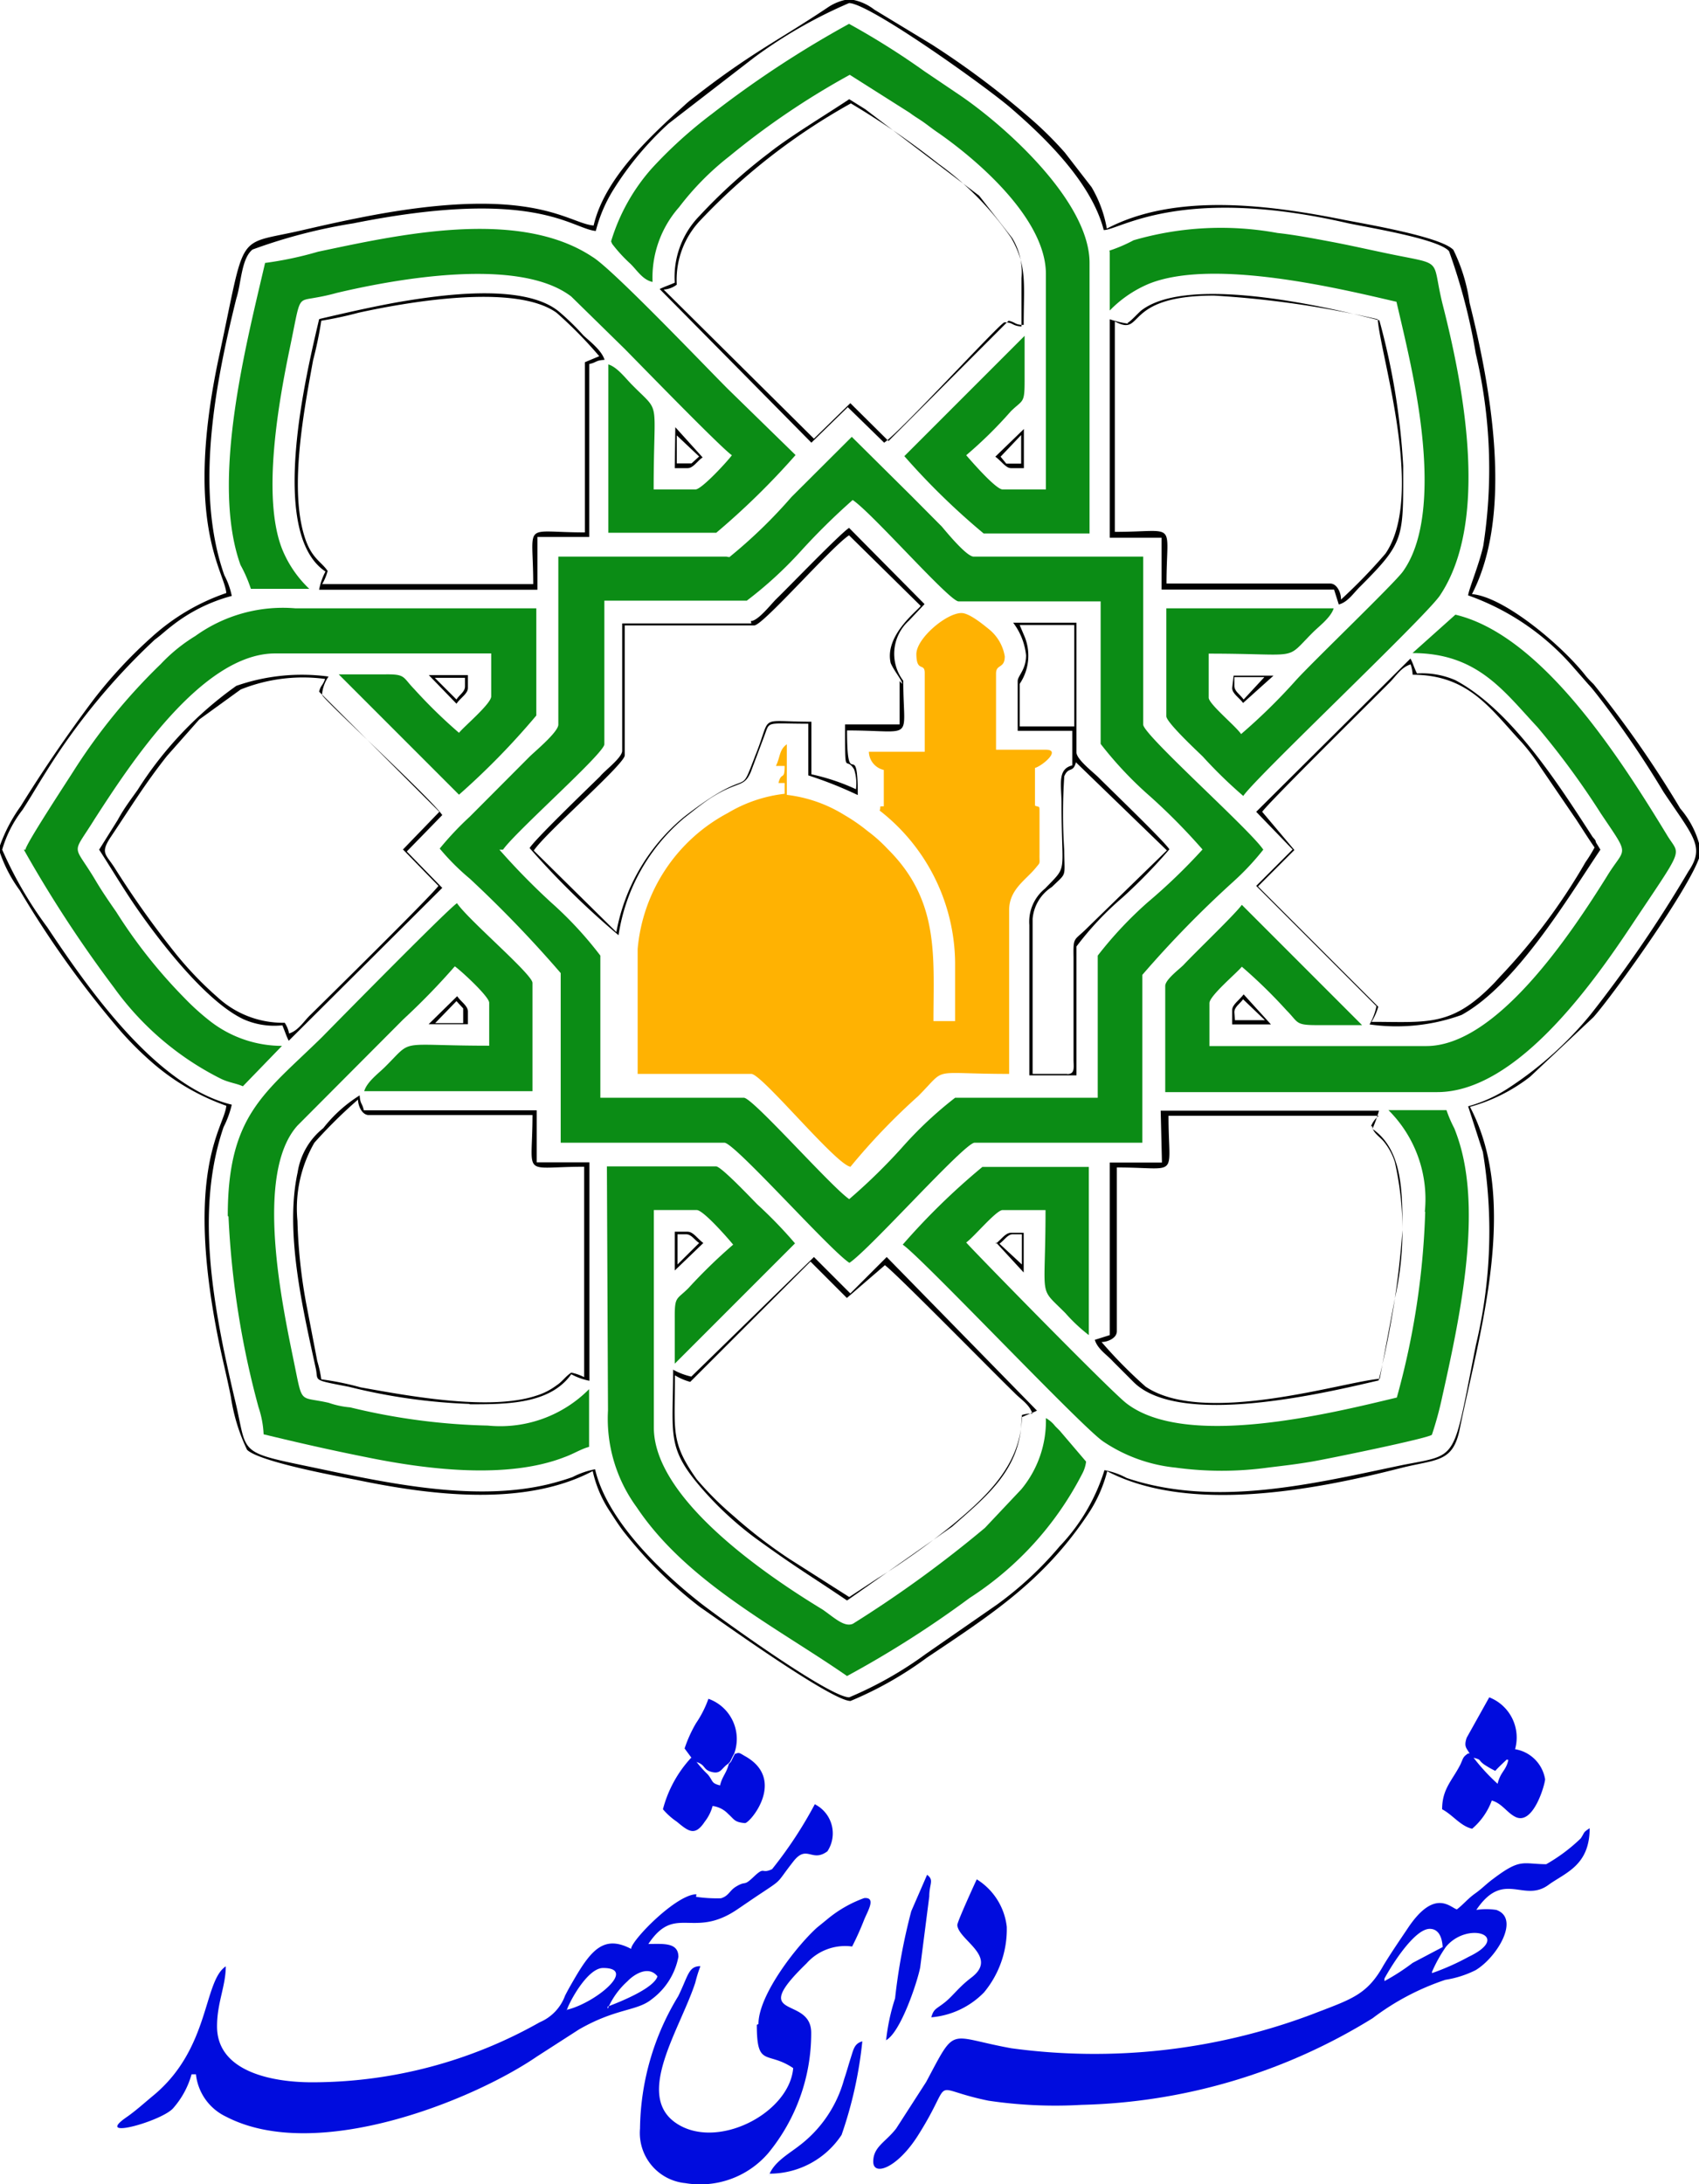 <svg xmlns="http://www.w3.org/2000/svg" width="93.39" height="120" viewBox="0 0 93.39 120"><path d="M50.37,35.91c0,1.06.46.47.46,1.06V41.3H47.76a1.05,1.05,0,0,0,.82,1v2c-.31,0-.13,0-.23.23a10.71,10.71,0,0,1,4.15,8.36v3.21H51.31c0-3.55.35-6.61-2.51-9.45a8.24,8.24,0,0,0-1.12-1,9.74,9.74,0,0,0-1.26-.87,7.67,7.67,0,0,0-3.17-1.11V40.89c-.43.31-.35.69-.6,1.19h.48c0,.84-.18.28-.34.94h.34v.59A7.79,7.79,0,0,0,40,44.67a9.38,9.38,0,0,0-4.95,7.47V59H41.3c.58,0,4.66,5,5.45,5.1a35,35,0,0,1,3.72-3.88c1.65-1.65.53-1.22,5-1.22V50c0-1.14.93-1.66,1.47-2.33.27-.33.19-.17.2-.75V44.6c0-.36,0-.23-.25-.34V42.19c.4-.11,1.46-1,.6-1H54.75V37c0-.53.48-.25.48-.94a2.42,2.42,0,0,0-.88-1.5c-.31-.25-1.07-.88-1.5-.88-.83,0-2.48,1.39-2.48,2.26" fill="#ffb202" fill-rule="evenodd"/><path d="M39.93,30.58H30.69v9.23c0,.4-1.25,1.44-1.57,1.75l-3.3,3.31a17.07,17.07,0,0,0-1.65,1.75,12.86,12.86,0,0,0,1.65,1.65,65.69,65.69,0,0,1,5,5.19v9.32h9c.56,0,5.78,5.89,6.87,6.6,1.1-.72,6.33-6.6,6.88-6.6h9.22V53.56a58.4,58.4,0,0,1,5-5.12,14.45,14.45,0,0,0,1.65-1.76c-.72-1.09-6.6-6.31-6.6-6.87V30.58H53.52c-.38,0-1.43-1.27-1.75-1.65l-1.65-1.66L46.82,24l-3.31,3.3a27.42,27.42,0,0,1-3.42,3.31M27.65,46.68c.7-1,5.57-5.3,5.57-5.79V33h7.83A21.71,21.71,0,0,0,44,30.3a36.51,36.51,0,0,1,2.87-2.83c1.06.7,5.32,5.57,5.82,5.57h7.81v7.83a20.61,20.61,0,0,0,2.76,2.92,33.57,33.57,0,0,1,2.84,2.88,31.61,31.61,0,0,1-3,2.89,21.35,21.35,0,0,0-2.76,2.94v7.81H52.5a21.35,21.35,0,0,0-2.94,2.76,31.84,31.84,0,0,1-2.88,2.81c-1-.68-5.3-5.57-5.79-5.57H33V52.5a20.55,20.55,0,0,0-2.73-2.94,38.32,38.32,0,0,1-2.82-2.88Z" fill="#0b8c15" fill-rule="evenodd"/><path d="M12.56,66.84a48.2,48.2,0,0,0,1.65,10.47,5.38,5.38,0,0,1,.28,1.49c1.86.45,3.65.86,5.61,1.25,3.31.68,7.77,1.24,10.94,0,.5-.18.89-.44,1.34-.56V76.32a6.88,6.88,0,0,1-5.57,2,35,35,0,0,1-7.56-1,4.77,4.77,0,0,1-1.18-.25c-1.65-.38-1.42.15-1.91-2.23-.63-3.08-2.2-10.34.19-13L22.17,56A37.77,37.77,0,0,0,25,53.09c.32.22,1.89,1.66,1.89,2v2.36c-5.14,0-4.12-.43-5.72,1.16-.36.36-1,.82-1.15,1.34h9.25V54c0-.47-3.54-3.47-4.15-4.38-.51.33-6.84,6.77-7.43,7.37-3.13,3.07-5.17,4.24-5.17,9.81" fill="#0b8c15" fill-rule="evenodd"/><path d="M14.57,14.45c-1.06,4.56-3,12-1.35,16.59a7.63,7.63,0,0,1,.57,1.31H17a6.23,6.23,0,0,1-1.49-2.18c-1.15-2.91-.16-8.26.43-11.09s.37-2.53,1.42-2.73a11.44,11.44,0,0,0,1.16-.26c3.22-.76,10-2,12.88.2l2.93,2.87c.87.88,5.35,5.49,5.9,5.85-.22.31-1.66,1.88-2,1.88h-2.3c0-5.13.43-4.11-1.15-5.71-.38-.37-.83-1-1.34-1.16v9.25h5.93A41,41,0,0,0,43.73,25L40,21.36c-1.32-1.32-6.36-6.61-7.44-7.25-4.09-2.71-10.75-1.19-15.08-.28a19.44,19.44,0,0,1-2.94.62" fill="#0b8c15" fill-rule="evenodd"/><path d="M33.42,77.49A8.23,8.23,0,0,0,35,82.81c2.76,4.13,7.73,6.61,11.56,9.27a56.92,56.92,0,0,0,6.74-4.29A17.77,17.77,0,0,0,59.47,81a1.93,1.93,0,0,0,.23-.7L58.25,78.6,58,78.35a1.66,1.66,0,0,0-.51-.44,5.88,5.88,0,0,1-1.35,3.91l-2,2.12a64.89,64.89,0,0,1-7.26,5.27c-.47.2-1-.32-1.66-.78-3.3-2-9.28-6.14-9.28-10V66.48h2.36c.37,0,1.8,1.65,2,1.9a29.24,29.24,0,0,0-2.46,2.39c-.65.65-.76.43-.75,1.65v2.5l6.61-6.61a24.35,24.35,0,0,0-2.06-2.13c-.35-.35-2-2.1-2.28-2.1h-6Z" fill="#0b8c15" fill-rule="evenodd"/><path d="M61,13.86v3.2a6.49,6.49,0,0,1,2.18-1.48c3.59-1.42,10.68.33,13.58,1,.35,1.5.7,2.95,1,4.57.53,2.86,1.14,7.75-.64,10.24-.43.62-5,5-5.9,6a31.92,31.92,0,0,1-3,2.94c-.28-.43-1.78-1.65-1.78-2V35.91c5.15,0,4.13.43,5.71-1.15.38-.38,1-.83,1.16-1.34H64.11v5.93c0,.33,1.66,1.88,2,2.21a25.38,25.38,0,0,0,2.23,2.17c.66-1,9.91-9.73,10.8-11,2.69-4,1.39-11.19.16-16-.67-2.69.2-2.11-3.3-2.86-1-.21-1.88-.41-2.84-.59s-2-.38-2.94-.48a17.21,17.21,0,0,0-7.91.4,8.19,8.19,0,0,1-1.33.57" fill="#0b8c15" fill-rule="evenodd"/><path d="M1.31,46.68a68.83,68.83,0,0,0,4.95,7.57,16.12,16.12,0,0,0,5.85,5c.46.23.86.26,1.24.43l2.15-2.22a6.46,6.46,0,0,1-3.94-1.35,13.54,13.54,0,0,1-1.43-1.29A28.14,28.14,0,0,1,6.39,50.1C6,49.54,5.63,49,5.3,48.45,4,46.24,3.9,47.1,5.2,45,7.14,42,11.1,35.9,15.12,35.9H27v2.36c0,.4-1.49,1.65-1.77,2a27.87,27.87,0,0,1-2.46-2.4c-.66-.68-.46-.83-1.65-.81h-2.5l6.61,6.61a40.62,40.62,0,0,0,4.25-4.35V33.42H16.22a8.24,8.24,0,0,0-5.48,1.52,9.1,9.1,0,0,0-1.9,1.54A32.15,32.15,0,0,0,4.1,42.27c-.33.53-2.7,4.12-2.7,4.41" fill="#0b8c15" fill-rule="evenodd"/><path d="M33.65,13.4a8.24,8.24,0,0,0,1,1.09c.37.36.68.89,1.22,1a5.84,5.84,0,0,1,1.46-4.11,15.3,15.3,0,0,1,2.77-2.8,42.84,42.84,0,0,1,6.61-4.47l3.3,2.09c.29.22.5.33.78.53s.5.38.83.6C54,9,57.49,12.14,57.49,15.05V26.89H55.11c-.38,0-1.8-1.65-2-1.88a23.23,23.23,0,0,0,2.45-2.41c.66-.65.76-.41.76-1.65v-2.5l-6.61,6.61a38.89,38.89,0,0,0,4.36,4.25h5.82V14.44c0-3.31-4.48-7.39-7.07-9.17l-2-1.35a42.5,42.5,0,0,0-4.15-2.61,56.93,56.93,0,0,0-7.54,4.95,24.46,24.46,0,0,0-3.31,3,10.67,10.67,0,0,0-2.23,4" fill="#0b8c15" fill-rule="evenodd"/><path d="M78.34,66.59a42.82,42.82,0,0,1-1.56,10.19c-3.55.85-11.56,2.86-14.86.32-.86-.65-8.66-8.63-8.81-8.84.41-.28,1.65-1.78,2-1.78h2.36c0,5.07-.43,4.13,1.09,5.66a9.24,9.24,0,0,0,1.29,1.21V64.11H54a37.58,37.58,0,0,0-4.38,4.27c1,.66,9.73,9.91,11,10.8a8.65,8.65,0,0,0,4,1.45,18.71,18.71,0,0,0,5.07,0c.9-.11,1.54-.18,2.42-.33s6.5-1.3,6.6-1.48a19.16,19.16,0,0,0,.57-2.1c.92-4.12,2.13-9.72,1-13.73a9.9,9.9,0,0,0-.34-1,7,7,0,0,1-.43-1H76.32a6.89,6.89,0,0,1,2,5.57" fill="#0b8c15" fill-rule="evenodd"/><path d="M77.64,35.88c3.57,0,5,2.07,6.88,4.08A44.27,44.27,0,0,1,88,44.7c1.65,2.46,1.34,1.77.32,3.46-2,3.2-6.07,9.31-9.92,9.31H66.48V55.11c0-.4,1.5-1.65,1.78-2a27.87,27.87,0,0,1,2.46,2.4c.66.66.46.81,1.65.81h2.5l-6.61-6.61c-.35.5-2.51,2.56-3.21,3.31-.24.24-1,.8-1,1.15V60H79c4.29,0,8.44-5.8,10.62-9.07,3.07-4.61,2.73-3.84,2-5.07C89,41.56,84.73,34.89,80,33.77Z" fill="#0b8c15" fill-rule="evenodd"/><path d="M85.08,102.42c-1.41,0-1.46-.36-3,.8-.42.31-.58.51-1,.81s-.66.62-1,.87c-.36-.1-1.23-1.19-2.72,1.07-.45.67-.89,1.31-1.31,2-.92,1.66-1.8,1.87-3.94,2.7a33.94,33.94,0,0,1-16.52,1.86c-3.54-.64-3-1.3-4.68,1.85l-1.65,2.56c-.58.75-1.26,1-1.26,1.82s1.32.36,2.46-1.44c2.09-3.3.45-2.61,3.87-1.91a25,25,0,0,0,5.12.23,31.85,31.85,0,0,0,16-4.76,13.8,13.8,0,0,1,4-2.11,5.65,5.65,0,0,0,1.66-.53c1.17-.7,2.47-2.84,1.14-3.31a3.64,3.64,0,0,0-1.1,0c1.51-2.24,2.61-.34,4-1.4.93-.66,2.23-1.06,2.23-3.09-.39.26-.25.2-.49.56a9.41,9.41,0,0,1-1.9,1.42m-6.28,5.92a8,8,0,0,1,.76-1.37c1.19-1.46,3.7-.62,1.25.54a13.35,13.35,0,0,1-2,.89Zm-2.61.36c.4-.74,1.65-2.73,2.49-2.73.5,0,.68.48.71,1l-1.65.87a11.9,11.9,0,0,1-1.55,1Z" fill="#000cde" fill-rule="evenodd"/><path d="M38.28,104.07c-1.11,0-3.59,2.55-3.59,3-1.45-.76-2.16,0-3.12,1.65-.22.38-.31.53-.51.92a2.53,2.53,0,0,1-1.39,1.46,25.43,25.43,0,0,1-12.52,3.3c-2.1,0-5.22-.54-5.22-3.07,0-1.31.48-2.21.48-3.3-1.24.82-.86,4.49-3.95,7.07-.5.41-1,.87-1.51,1.22-1.86,1.29,2,.2,2.58-.51a4.73,4.73,0,0,0,1-1.85h.24a2.92,2.92,0,0,0,1.66,2.33c4.95,2.57,13.54-.88,17.09-3.31l2.3-1.48c2.05-1.18,3.19-1,4-1.66a3.78,3.78,0,0,0,1.47-2.33c0-.81-.84-.71-1.65-.71,1.47-2.21,2.45-.26,4.86-1.88l1-.68c1.65-1.1,1.06-.64,2.13-2,.73-.91,1,.1,1.85-.53A1.79,1.79,0,0,0,45,99.25l-.21-.13a22.92,22.92,0,0,1-2.35,3.57c-.61.29-.38-.18-1,.41s-.38.18-1,.56c-.35.22-.38.5-.81.63a7.82,7.82,0,0,1-1.37-.08m-7.11,6.27c0-.21,1.08-2.36,2-2.36,1.9,0-.43,1.93-2,2.3Zm2.25-.11a4.34,4.34,0,0,1,1.09-1.52c.38-.4,1.17-.88,1.65-.27-.21.67-2.08,1.41-2.74,1.66Z" fill="#000cde" fill-rule="evenodd"/><path d="M46.44,0h.49a2.8,2.8,0,0,1,1.13.53l3.15,1.91a46.28,46.28,0,0,1,5.67,4.28,19.89,19.89,0,0,1,1.65,1.66L60,10.28a6.81,6.81,0,0,1,.84,2.28c3.8-2,9-1.29,13.05-.48,1.16.23,5.31.92,6,1.65a9.62,9.62,0,0,1,.89,2.91c1.16,4.62,2.43,11.56.13,16,1.79.15,5,2.87,6.27,4.51a5.6,5.6,0,0,0,.41.43,58.9,58.9,0,0,1,4.77,6.84,5.06,5.06,0,0,1,1.13,2.31c0,1.22-4.79,7.91-5.9,9.15L84.1,59.16a9.49,9.49,0,0,1-3.3,1.65c2.77,5.24.48,12.55-.56,17.69-.38,1.89-1.28,1.65-3.31,2.17-4.66,1.19-11.56,2.51-16.07.16a7.63,7.63,0,0,1-1.07,2.38c-2.45,3.67-5.32,5.5-8.84,7.86a20,20,0,0,1-4.2,2.38c-1.07,0-7.53-4.66-8.26-5.15a23.57,23.57,0,0,1-4.23-4.18c-.26-.35-.43-.61-.68-1a6.55,6.55,0,0,1-1-2.3c-3.79,2-9,1.31-13,.48-1.11-.21-5.34-1-6-1.65a10.22,10.22,0,0,1-.89-2.91c-.21-1.07-.45-2-.68-3.12-1.9-9.43.33-11.7.43-12.87a12.6,12.6,0,0,1-4.16-2.45,18.35,18.35,0,0,1-1.65-1.65,54.7,54.7,0,0,1-5.54-7.73A7.74,7.74,0,0,1,0,46.85v-.4a8.76,8.76,0,0,1,1.14-2.16q1.86-3,4-5.85A25.28,25.28,0,0,1,8.34,35a11.75,11.75,0,0,1,4.1-2.42c-.1-1.2-2.36-3.85-.4-13,1.51-7,.85-6.08,4.48-6.91,1.09-.25,2-.46,3.11-.68,9.63-1.95,11.56.28,13,.4.61-2.64,3.22-5,5-6.61.26-.25.54-.44.84-.68,2.91-2.24,4.43-2.95,7-4.67A2.76,2.76,0,0,1,46.44,0M80.7,32.71a13.7,13.7,0,0,1,5.83,4l.78.89c.24.25.53.64.74.91a54.1,54.1,0,0,1,3.39,5c1.65,2.47,2.29,3,1.37,4.36a70.73,70.73,0,0,1-5.39,7.88,19.74,19.74,0,0,1-4.37,3.94,7.87,7.87,0,0,1-2.35,1.09l.81,2.51a26.79,26.79,0,0,1-.38,10.59c-1.29,6.46-.91,6-4,6.6-4.81,1-10.28,2.38-15.2.72a4.13,4.13,0,0,0-1.22-.43,10.63,10.63,0,0,1-2.46,4.18,19.33,19.33,0,0,1-3.44,3.2L50.9,90.86a20.66,20.66,0,0,1-4.22,2.39c-1.07,0-6.93-4.22-8.11-5.13-2.13-1.66-5.2-4.55-5.86-7.4a4.56,4.56,0,0,0-1.24.43c-.42.15-.84.27-1.27.38-4.36,1.07-9.55-.2-13.71-1.06-3.42-.71-2.91-.75-3.55-3.45-.24-1-.43-1.87-.65-2.91-.78-3.87-1.35-8.26,0-12.19a5.33,5.33,0,0,0,.45-1.23c-4.17-1-7.92-6.42-10.15-9.76A21.71,21.71,0,0,1,.12,46.68a6.5,6.5,0,0,1,1.12-2.19c.46-.71.82-1.34,1.27-2.05a35.78,35.78,0,0,1,6-7.3c.37-.27.55-.46.93-.75a9.07,9.07,0,0,1,3.3-1.65,4.2,4.2,0,0,0-.41-1.14c-1.65-4.69-.48-10.6.66-15.2.27-.82.27-2.19.89-2.69a29.5,29.5,0,0,1,5.54-1.44c10-2,12,.3,13.33.42a8,8,0,0,1,1-2.32,17.33,17.33,0,0,1,3-3.58l4.69-3.62a26,26,0,0,1,5.23-3c1.13,0,7.84,4.81,9,5.86,1.92,1.66,4.35,4.08,5,6.61.87,0,4.23-2.49,13.41-.38,1.06.23,5,.86,5.57,1.54a32.15,32.15,0,0,1,1.47,5.63A27.52,27.52,0,0,1,81.53,30C81.29,31.06,80.73,32.38,80.7,32.71Z" fill-rule="evenodd"/><path d="M41.6,111.24c0,2.38.56,1.41,2,2.38-.21,2.5-4.24,4.56-6.47,3s.26-5.15,1.09-7.7a7.51,7.51,0,0,1,.28-.9c-.66,0-.66.51-1.22,1.65a14.25,14.25,0,0,0-2.1,7.27,2.77,2.77,0,0,0,2.49,3,4.93,4.93,0,0,0,4.56-1.65,10.35,10.35,0,0,0,2.36-6.61c0-2.09-3.55-.62-.26-3.81a2.84,2.84,0,0,1,2.51-.93,16.1,16.1,0,0,0,.66-1.47c.2-.49.68-1.25,0-1.19a6.77,6.77,0,0,0-2,1.14l-.59.48c-1.11,1-3.22,3.69-3.22,5.3" fill="#000cde" fill-rule="evenodd"/><path d="M80.7,96.33c-.3.21-.25.23-.43.62-.45.88-1,1.33-1,2.45.59.31,1,.92,1.65,1.07A3.73,3.73,0,0,0,82,98.92c.55.15.83.66,1.28.89,1,.53,1.65-1.8,1.65-2.06a2,2,0,0,0-1.65-1.65,2.37,2.37,0,0,0-1.42-2.85l-1.24,2.22c-.17.51,0,.56.16.87m.12.12-.12-.12Zm.11.11L81,96.46Zm1.9.12c-.13.6-.43.64-.59,1.31A10.81,10.81,0,0,1,81,96.57c.47.12.23.12.58.37a5.32,5.32,0,0,0,.61.35c.2-.22.42-.42.63-.62Zm.12-.23-.12.23Z" fill="#000cde" fill-rule="evenodd"/><path d="M40.41,96.33l-.12.23-.11.23-.12.12c-.13.52-.36.67-.48,1.18-.51-.13-.36-.23-.68-.61a5.86,5.86,0,0,1-.62-.69l-.12-.12L38,96.56a6.62,6.62,0,0,0-1.56,2.84,3.78,3.78,0,0,0,.76.68c.65.54,1,.82,1.54,0a2.4,2.4,0,0,0,.43-.86,1.43,1.43,0,0,1,.86.44c.34.3.33.45.92.5.28,0,2.3-2.4,0-3.68-.33-.19-.31-.22-.59-.1" fill="#000cde" fill-rule="evenodd"/><path d="M41.3,34.25H34.2v7c0,.38-1,1.12-1.21,1.4-.83.81-3.54,3.42-3.88,3.94A45.23,45.23,0,0,0,34,51.38a10.47,10.47,0,0,1,3.62-6.45c.53-.41.86-.69,1.42-1.07,1.56-1,1.85-.56,2.23-1.45l.71-1.89c.37-.94,0-.76,2.45-.76V42.6a22,22,0,0,1,2.72,1.08c0-3.31-.59,0-.59-3.55,3.8,0,3.09.67,3.09-2.73a2.45,2.45,0,0,1,.31-3.3l.86-.91L46.67,29c-.55.38-3.14,3.07-4,3.91-.28.27-1,1.21-1.4,1.21m8.18,3.3V39.8h-3c0,3.07,0,1.65.5,2.47a2.54,2.54,0,0,1,.1,1.09,11.57,11.57,0,0,0-2.45-.82V39.65c-2.92,0-2.19-.43-3,1.65-1.12,2.87,0,.48-4,3.58a10.69,10.69,0,0,0-3.72,6.33l-4.54-4.48c.67-1,5-4.75,5-5.23V34.36h7.12c.48,0,4.23-4.31,5.21-4.95l3.94,3.88c-.24.31-2,1.65-1.65,3.14.2.46.63.94.63,1.14Z" fill-rule="evenodd"/><path d="M25.84,77.15c2,0,4.39,0,5.56-1.65a3.65,3.65,0,0,0,1,.36v-12H29.5V61H20c-.1-.43-.2-.33-.23-.82a7.72,7.72,0,0,0-2,1.8,3.85,3.85,0,0,0-1.41,2.43c-.72,3.3.3,7.56,1,10.78.15.7-.25.6,1.82,1a32,32,0,0,0,6.61.94M16.35,67.07a7.23,7.23,0,0,1,.93-4.29,26.84,26.84,0,0,1,2.4-2.37c0,.33.21.85.59.85h9c0,3.5-.66,2.84,2.84,2.84V75.66a2.85,2.85,0,0,0-.71-.25c-.34.23-.47.48-.82.71a3.63,3.63,0,0,1-1.11.56c-2.58.85-7.07,0-9.65-.46a15.9,15.9,0,0,0-2.16-.44,6.61,6.61,0,0,0-.22-1l-.61-3.17A29,29,0,0,1,16.35,67.07Z" fill-rule="evenodd"/><path d="M62,17.78a5.39,5.39,0,0,1-1-.24v12h2.85v2.85h9.48l.26.82c.51-.13.83-.66,1.19-1,2.45-2.45,2.35-2.65,2.35-6.61a37.89,37.89,0,0,0-1.31-8C73.5,17,65.39,15,62.73,17.06c-.15.12-.65.67-.75.67M73.71,32.89c0-.31-.21-.83-.59-.83h-9c0-3.5.66-2.84-2.84-2.84V17.66c1.65.88.37-1.42,5.45-1.42a53.61,53.61,0,0,1,9,1.3c.16,2.05,2.61,9.68.43,12.87a29.27,29.27,0,0,1-2.45,2.53Z" fill-rule="evenodd"/><path d="M17.54,17.54c-.66,2.83-2.85,11.72.35,13.86a3.62,3.62,0,0,0-.35,1h12V29.5h2.85V20c.44-.1.33-.2.84-.23-.15-.51-.79-1-1.16-1.34a13.4,13.4,0,0,0-1.32-1.29c-1.95-1.65-6.76-.9-8.87-.54-1.45.26-2.89.59-4.3.92m14.57,2.38v9.35c-3.5,0-2.84-.66-2.84,2.84H17.71a3,3,0,0,0,.3-.72c-.35-.53-.9-.68-1.28-1.92-.84-2.71,0-7,.48-9.66a21.37,21.37,0,0,0,.45-2.17,20.79,20.79,0,0,0,2.05-.44c2.51-.55,8.57-1.65,10.88,0a23,23,0,0,1,2.35,2.39Z" fill-rule="evenodd"/><path d="M63.87,63.87H61v9.48l-.82.26c.15.51.68.83,1,1.19l1.12,1.12c2.51,2.52,10.49.62,13.48-.08a49,49,0,0,0,1.31-8.26c0-2.1,0-4.42-1.65-5.56a7.89,7.89,0,0,0,.36-1h-12Zm11.56-2c0,.35.46.61.66.88a3.36,3.36,0,0,1,.58,1.09,17,17,0,0,1,0,7.51l-.83,4.4c-2,.16-9.66,2.61-12.87.43a25.44,25.44,0,0,1-2.42-2.45c.33,0,.84-.21.84-.59v-9c3.5,0,2.84.66,2.84-2.84H75.79a1.38,1.38,0,0,0-.43.58Z" fill-rule="evenodd"/><path d="M52.62,105.73c0,.84,2.32,1.75.77,2.92-.72.55-1,1-1.47,1.37s-.59.33-.73.81a4.58,4.58,0,0,0,2.9-1.37,5.43,5.43,0,0,0,1.25-3.6,3.53,3.53,0,0,0-1.65-2.61c-.12.25-1.06,2.31-1.06,2.48" fill="#000cde" fill-rule="evenodd"/><path d="M56.4,36c0,.81-.46,1.12-.46,1.42v2.73h3v1.9c-.84.21-.59,1.07-.59,2.13,0,3.95.38,3.3-.91,4.64a2.35,2.35,0,0,0-.86,2v8.26h2.59V52a17,17,0,0,1,2.53-2.69,29.34,29.34,0,0,0,2.58-2.65c-.35-.51-3.07-3.12-3.88-3.93-.27-.28-1.23-1-1.23-1.4V34.21H55.69A3.55,3.55,0,0,1,56.4,36m-.35-1.66h3v5.57h-3V37.57A2.77,2.77,0,0,0,56.33,35ZM58.66,59h-1.9V50.48a2.31,2.31,0,0,1,1.06-1.75c.84-.82.69-.48.68-2a30.86,30.86,0,0,1,0-4.08c.23-.56.49-.16.64-.77l5,4.84L59.64,51.1c-.61.59-.65.38-.63,1.52V58.2c0,.43.1.81-.35.81Z" fill-rule="evenodd"/><path d="M5.45,46.68c.65,1,1.24,2,1.92,3,1.3,1.91,3.9,5.31,6,6.31a4.16,4.16,0,0,0,2.15.34c.13.3.2.55.35.85l8.44-8.4-1.95-2,1.95-2c-.61-.91-6.61-6.41-6.61-6.61a2,2,0,0,1,.36-1,10.93,10.93,0,0,0-5.07.51,20.34,20.34,0,0,0-5.42,5.71c-.41.58-.74,1-1.1,1.66ZM17.54,38l6.61,6.6-2,2.07,1.95,2c-.37.52-6,6.07-7.06,7.11-.35.34-.64.84-1.15,1a1.6,1.6,0,0,0-.24-.59,5.31,5.31,0,0,1-3.7-1.41,19.07,19.07,0,0,1-2.47-2.61,50.92,50.92,0,0,1-3.19-4.51c-.48-.74-.78-.79-.22-1.65,1.11-1.65,1.87-2.91,3.11-4.48l1.77-2,2.28-1.65a9.19,9.19,0,0,1,4.64-.58C17.74,37.68,17.64,37.62,17.54,38Z" fill-rule="evenodd"/><path d="M69.05,44.6l2,2.07-2,2,6.61,6.61a3.27,3.27,0,0,1-.38,1,10.5,10.5,0,0,0,5.06-.52c3-1.65,5.84-6.42,7.63-9.08l-.25-.41c0-.14-.15-.22-.23-.37C85.61,43,83.05,39,80,37.37A4.58,4.58,0,0,0,77.89,37c-.15-.28-.21-.54-.36-.82Zm.33,0c.35-.51,6-6.09,7-7.1.36-.36.64-.84,1.16-1a2.21,2.21,0,0,1,.11.57c3.11,0,4.31,1.92,6,3.72a11,11,0,0,1,1,1.32l2,2.93c.34.52.64,1,1,1.52a8.39,8.39,0,0,1-.5.81,33.12,33.12,0,0,1-4.67,6.26l-.33.36c-2.35,2.44-3.64,2.15-6.76,2.15a3.24,3.24,0,0,0,.37-.83l-6.61-6.61,2-2Z" fill-rule="evenodd"/><path d="M38,75.63a3.76,3.76,0,0,1-1-.38c0,3.63-.4,4.28,1.65,6.61a18.41,18.41,0,0,0,2.91,2.67c2.28,1.65,2.81,1.92,5,3.4l5.78-4.06c1.86-1.65,3.81-3.14,3.81-6,.3-.15.55-.22.85-.37l-8.26-8.44-2,2-2-2Zm18.17,2.11c0,2.69-1.92,4.45-3.77,6a42.91,42.91,0,0,1-4.2,3l-1.52,1-3.3-2.1a27.3,27.3,0,0,1-3.09-2.38,17.26,17.26,0,0,1-2-2c-1.45-2.05-1.19-2.64-1.19-5.7a3.28,3.28,0,0,0,.84.36l6.61-6.61,2,2,2.09-1.8c.52.35,6.07,6,7.11,7,.34.36.84.64,1,1.16A1.48,1.48,0,0,0,56.17,77.74Z" fill-rule="evenodd"/><path d="M37.09,15.53c-.28.13-.53.2-.83.35l8.34,8.44,2-1.95,2,1.95c.91-.61,6.4-6.61,6.61-6.61.51,0,.37.18.94.23V15.28a3.61,3.61,0,0,0-.51-2.2l-1.82-2.33L47.56,6l-.88-.55c-1.18.79-3.3,2.07-4.39,2.94a29.75,29.75,0,0,0-3.86,3.49,4.8,4.8,0,0,0-1.34,3.65m-.61.38a1.35,1.35,0,0,0,.72-.27,4.73,4.73,0,0,1,1.31-3.55,34.31,34.31,0,0,1,8.26-6.41A44.22,44.22,0,0,1,51.59,9a16.77,16.77,0,0,1,4,4.08c.88,1.55.68,2.51.68,4.77-.5,0-.4-.13-.83-.23l-6.6,6.61-2.1-2.08-2,1.95Z" fill-rule="evenodd"/><path d="M42.31,119.42a4.74,4.74,0,0,0,3.95-2.13,22.61,22.61,0,0,0,1.14-5.14c-.43.12-.48.42-.63.89s-.22.75-.37,1.19a6.84,6.84,0,0,1-2.49,3.67c-.55.43-1.42.91-1.65,1.65" fill="#000cde" fill-rule="evenodd"/><path d="M48.7,112.09c.81-.43,1.73-3.22,1.88-4l.5-3.9c0-.71.28-.89-.12-1.19l-.87,2a32.82,32.82,0,0,0-.89,4.79,11.23,11.23,0,0,0-.5,2.37" fill="#000cde" fill-rule="evenodd"/><path d="M38,96.56l.11.11.12.12c.58.15.38.43.89.56s.53-.2.89-.44l.12-.12.11-.23.12-.23a2.34,2.34,0,0,0-1.42-3h0a5.82,5.82,0,0,1-.68,1.34,7.24,7.24,0,0,0-.63,1.39Z" fill="#000cde" fill-rule="evenodd"/><path d="M54.71,25.09c.32.22.57.63.86.63h.71V23.57Zm1.42-1.19v1.57h-.82L55,25.09Z" fill-rule="evenodd"/><path d="M23.56,56.27h2.16v-.71c0-.3-.41-.55-.59-.83ZM25.09,55l.37.4v.81H23.92Z" fill-rule="evenodd"/><path d="M37.09,25.72h.71c.31,0,.54-.41.82-.59l-1.5-1.66Zm.92-.26H37.2V23.92l1.23,1.16Z" fill-rule="evenodd"/><path d="M25.09,38.66c.22-.32.63-.55.63-.86v-.71H23.57ZM23.9,37.24h1.66v.47c0,.3-.3.45-.47.72Z" fill-rule="evenodd"/><path d="M67.73,55.57v.71h2.13l-1.5-1.65c-.23.31-.63.56-.63.86m.12.12c0-.29.29-.45.48-.71l1.2,1.15H67.88Z" fill-rule="evenodd"/><path d="M37.09,69.8l1.57-1.51c-.32-.23-.55-.62-.86-.62h-.71Zm.15-.33V67.81h.47c.3,0,.45.3.72.48Z" fill-rule="evenodd"/><path d="M67.73,37.8c0,.31.4.54.6.82L70,37.12H67.81Zm.63.63c-.22-.3-.51-.45-.51-.75V37.2H69.5Z" fill-rule="evenodd"/><path d="M54.75,68.26l1.52,1.65V67.73h-.71c-.3,0-.55.4-.83.6m.21,0c.29-.22.45-.52.73-.52h.5v1.66Z" fill-rule="evenodd"/></svg>